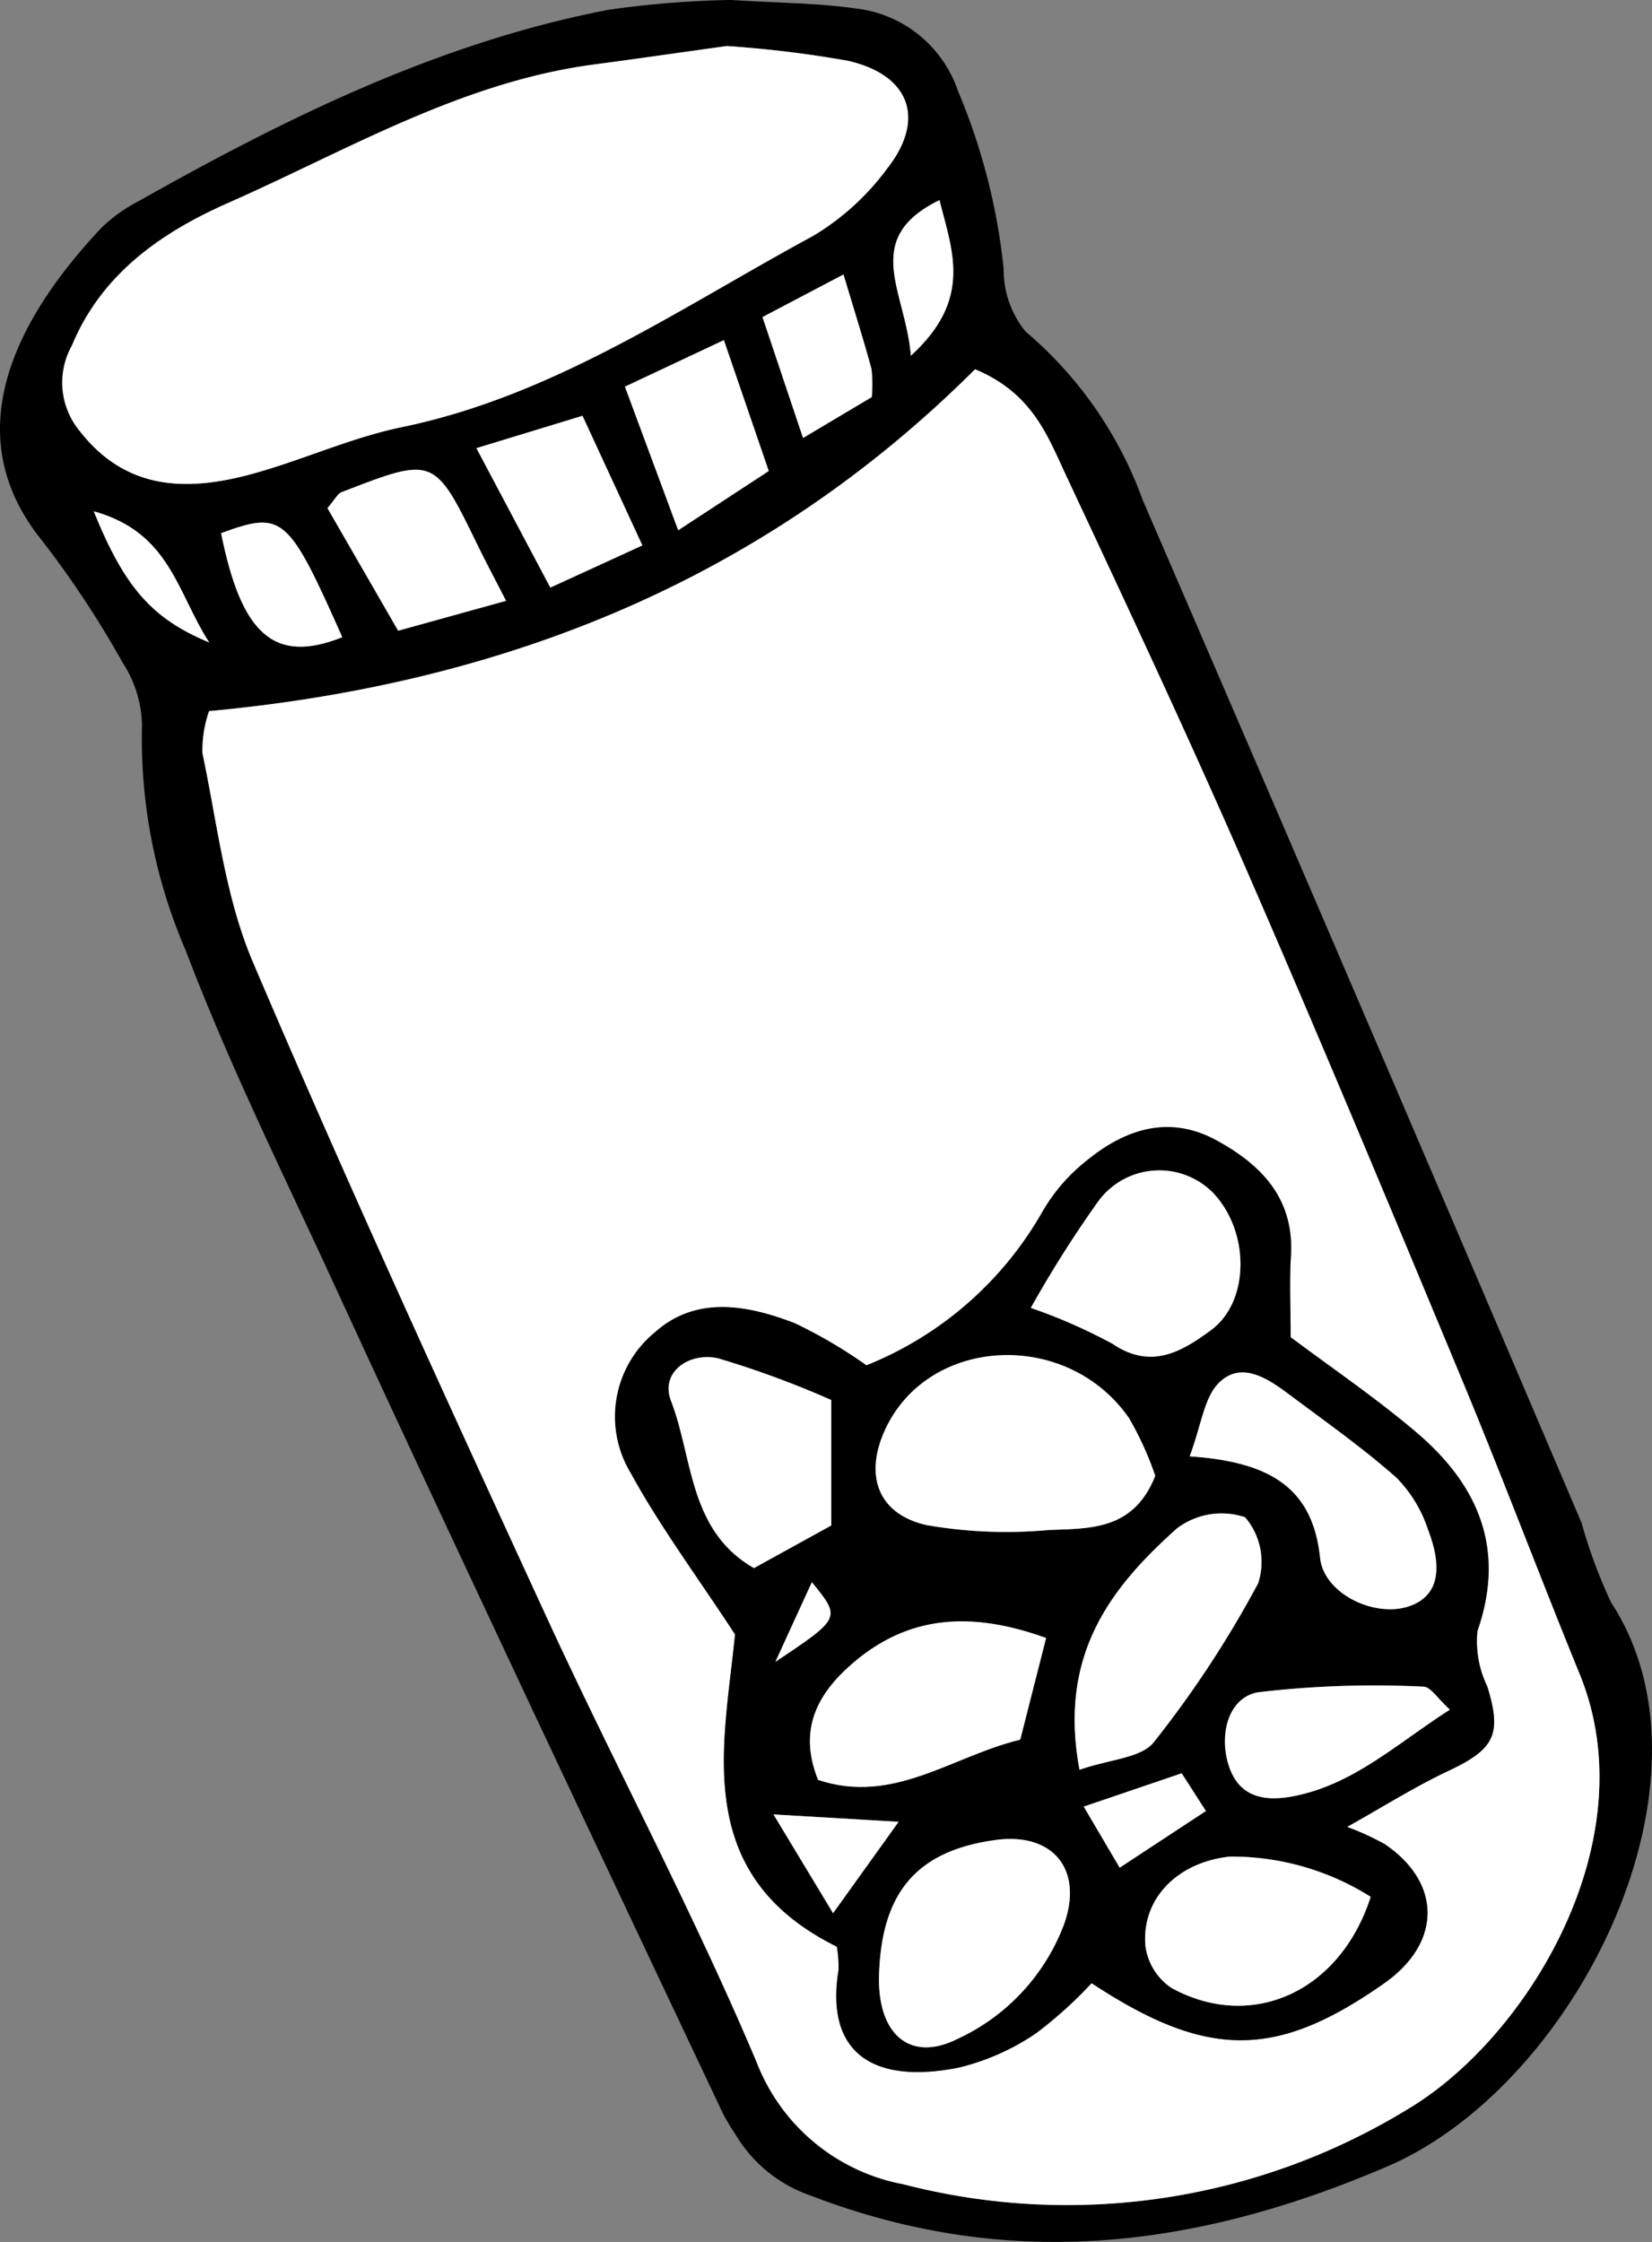 <svg xmlns="http://www.w3.org/2000/svg" width="67.066" height="90.994" viewBox="0 0 67.066 90.994">
  <rect x="0" y="0" width="67.066" height="90.994" fill="#808080" stroke="none"/>
  <g id="グループ_621" data-name="グループ 621" transform="translate(-367.652 -4019.602)">
    <path id="パス_19984" data-name="パス 19984" d="M397.311,4019.6c1.945.123,3.527.125,5.077.345a4.978,4.978,0,0,1,4.155,3.349,25.222,25.222,0,0,1,1.855,7.228,3.953,3.953,0,0,0,.889,2.536,16.161,16.161,0,0,1,4.758,6.845q8.966,20.732,17.816,41.514a20.659,20.659,0,0,0,1.2,3.23c4.736,7.253-1.429,19.595-9.083,22.881-7.8,3.347-15.407,4.265-23.425,1.182a5.712,5.712,0,0,1-3.05-2.489,9.377,9.377,0,0,1-.487-.808q-3.823-8.079-7.63-16.164c-2.747-5.856-5.5-11.711-8.2-17.585-2.054-4.461-4.245-8.876-5.984-13.46a21.692,21.692,0,0,1-1.786-9.17,4.819,4.819,0,0,0-.787-2.541,40.02,40.02,0,0,0-3.278-4.96c-3.644-4.507-.757-9.306,2.4-12.666a6.339,6.339,0,0,1,1.528-1.1c6.031-3.4,12.217-6.445,19.08-7.769A40.458,40.458,0,0,1,397.311,4019.6Zm9.928,14.988c-8.533,8.512-19.031,12.751-31.1,13.873a4.812,4.812,0,0,0-.268,1.707c.6,2.847.923,5.834,2.047,8.472,3.8,8.917,7.848,17.73,11.9,26.537,2.793,6.066,5.956,11.97,8.55,18.116a7.956,7.956,0,0,0,5.951,4.955,26.529,26.529,0,0,0,20.534-3.078c4.779-2.865,9.7-10.836,6.928-17.625-1.619-3.962-3.124-7.971-4.768-11.923-2.89-6.949-5.786-13.9-8.794-20.8-2.332-5.348-4.809-10.633-7.284-15.917C410.193,4037.325,409.586,4035.567,407.239,4034.59Zm-10.078-13.119c-1.838.254-3.587.51-5.339.737-5.4.7-10.046,3.48-14.9,5.623-2.645,1.167-5.127,2.834-6.351,5.789a3.077,3.077,0,0,0,.311,3.466c1.839,2.37,4.249,2.465,6.8,1.8,2.121-.55,4.145-1.511,6.282-1.953,6.19-1.279,11.293-4.84,16.695-7.76a10.3,10.3,0,0,0,3-2.726c1.585-2.011.932-3.81-1.592-4.381A45.478,45.478,0,0,0,397.161,4021.471ZM383.813,4045.2l4.38-1.213c-.492-.959-.826-1.582-1.135-2.218-1.776-3.646-1.776-3.65-5.541-2.191-.165.064-.266.291-.574.646Zm9.919-3.461-2.427-5.26L387,4037.791l3,5.658Zm1.453-.614,3.675-2.406-1.821-5.311-4.016,1.888Zm6.71-10.382-3.288,1.727,1.646,4.907,2.788-1.657a5.331,5.331,0,0,0-.012-1.15C402.732,4033.472,402.388,4032.387,401.895,4030.742Zm-20.35,14.721c-2.195-4.949-2.418-5.137-4.918-4.222C377.447,4045.339,378.777,4046.568,381.545,4045.463Zm23.086-11.424c2.507-2.289,1.689-4.222,1.16-6.314C402.575,4029.3,404.434,4031.437,404.63,4034.039Zm-33.172,6.315c1.252,3.1,2.374,4.363,4.686,5.322C374.815,4043.611,374.555,4041.219,371.458,4040.353Z" transform="translate(0 0)"/>
    <path id="パス_19985" data-name="パス 19985" d="M468.6,4146.89c2.346.978,2.953,2.736,3.7,4.322,2.475,5.283,4.952,10.568,7.284,15.916,3.008,6.9,5.9,13.848,8.794,20.8,1.643,3.951,3.148,7.961,4.768,11.922,2.774,6.789-2.15,14.76-6.928,17.625a26.524,26.524,0,0,1-20.534,3.078,7.955,7.955,0,0,1-5.951-4.955c-2.595-6.146-5.757-12.049-8.55-18.114-4.054-8.806-8.1-17.62-11.9-26.537-1.124-2.638-1.445-5.626-2.047-8.473a4.819,4.819,0,0,1,.268-1.708C449.572,4159.642,460.07,4155.4,468.6,4146.89Zm15.1,59.162c1.453-.813,2.747-1.632,4.122-2.28,1.866-.881,2.171-1.478,1.57-3.422a4.2,4.2,0,0,1-.4-2.25c1.162-3.346.024-5.935-2.476-8.059-1.664-1.414-3.482-2.646-5.107-3.867,0-1.213-.053-2.256.011-3.293.143-2.328-1.192-3.7-3.029-4.7-1.9-1.032-3.665-.464-5.218.791a7.335,7.335,0,0,0-1.838,2.106,14.362,14.362,0,0,1-7.146,6.238,19.545,19.545,0,0,0-2.92-1.714c-1.9-.729-3.975-1.128-5.65.359a4.422,4.422,0,0,0-.992,5.735c1.181,2.16,2.666,4.153,4.228,6.539-.44,4.5-1.809,9.736,4.133,12.676a4.395,4.395,0,0,1,.066.967c-.539,3.33,1.385,4.642,4.89,3.938a9.574,9.574,0,0,0,3.121-1.385,17.106,17.106,0,0,0,2.265-2.042c4.7,3.1,7.507,3.083,11.887,0,2.317-1.63,2.34-4.053.027-5.632A10.577,10.577,0,0,0,483.7,4206.051Z" transform="translate(-61.364 -112.3)" fill="#fff"/>
    <path id="パス_19986" data-name="パス 19986" d="M416.172,4035.477a45.539,45.539,0,0,1,4.909.6c2.524.572,3.178,2.37,1.592,4.381a10.3,10.3,0,0,1-3,2.726c-5.4,2.92-10.505,6.482-16.695,7.761-2.137.441-4.161,1.4-6.282,1.953-2.553.661-4.963.567-6.8-1.8a3.078,3.078,0,0,1-.31-3.466c1.224-2.954,3.706-4.622,6.351-5.789,4.85-2.142,9.491-4.921,14.9-5.622C412.585,4035.986,414.334,4035.732,416.172,4035.477Z" transform="translate(-19.011 -14.006)" fill="#fff"/>
    <path id="パス_19987" data-name="パス 19987" d="M483.4,4188.056l-2.871-4.975c.308-.355.409-.583.574-.647,3.765-1.46,3.765-1.455,5.541,2.191.31.635.643,1.259,1.135,2.218Z" transform="translate(-99.583 -142.856)" fill="#fff"/>
    <path id="パス_19988" data-name="パス 19988" d="M538.7,4168.188l-3.737,1.712-3-5.659,4.305-1.313Z" transform="translate(-144.971 -126.45)" fill="#fff"/>
    <path id="パス_19989" data-name="パス 19989" d="M585.286,4144.573l-2.162-5.828,4.016-1.888,1.821,5.311Z" transform="translate(-190.101 -103.45)" fill="#fff"/>
    <path id="パス_19990" data-name="パス 19990" d="M633.836,4114.218c.493,1.645.837,2.729,1.134,3.827a5.327,5.327,0,0,1,.012,1.149l-2.788,1.659c-.58-1.73-1.066-3.179-1.646-4.907Z" transform="translate(-231.941 -83.475)" fill="#fff"/>
    <path id="パス_19991" data-name="パス 19991" d="M448.8,4204.393c-2.768,1.106-4.1-.125-4.918-4.222C446.379,4199.256,446.6,4199.443,448.8,4204.393Z" transform="translate(-67.252 -158.929)" fill="#fff"/>
    <path id="パス_19992" data-name="パス 19992" d="M676.372,4094.9c-.2-2.6-2.056-4.735,1.16-6.314C678.062,4090.678,678.879,4092.612,676.372,4094.9Z" transform="translate(-271.742 -60.862)" fill="#fff"/>
    <path id="パス_19993" data-name="パス 19993" d="M399.98,4195.842c3.1.866,3.357,3.257,4.686,5.322C402.354,4200.205,401.232,4198.937,399.98,4195.842Z" transform="translate(-28.522 -155.488)" fill="#fff"/>
    <path id="パス_19994" data-name="パス 19994" d="M609.462,4436.489a10.67,10.67,0,0,1,1.545.709c2.312,1.58,2.29,4-.027,5.632-4.38,3.08-7.183,3.1-11.887,0a17.136,17.136,0,0,1-2.265,2.042,9.58,9.58,0,0,1-3.121,1.384c-3.5.7-5.428-.608-4.89-3.938a4.408,4.408,0,0,0-.066-.968c-5.942-2.938-4.573-8.181-4.133-12.675-1.561-2.386-3.046-4.38-4.227-6.539a4.421,4.421,0,0,1,.992-5.734c1.675-1.487,3.751-1.088,5.65-.36a19.644,19.644,0,0,1,2.92,1.715,14.361,14.361,0,0,0,7.146-6.239,7.332,7.332,0,0,1,1.838-2.106c1.553-1.255,3.319-1.824,5.218-.792,1.837,1,3.172,2.373,3.029,4.7-.064,1.036-.011,2.08-.011,3.293,1.625,1.22,3.443,2.452,5.107,3.865,2.5,2.126,3.638,4.714,2.476,8.06a4.2,4.2,0,0,0,.4,2.251c.6,1.944.3,2.54-1.57,3.421C612.209,4434.858,610.915,4435.677,609.462,4436.489Zm-7.786-14.25a13.114,13.114,0,0,0-1.064-2.335c-2.506-3.618-8.126-3.34-9.892.447-.865,1.855-.315,3.446,1.682,3.892a18.8,18.8,0,0,0,4.94.2C598.965,4424.364,600.785,4424.493,601.676,4422.239Zm-3.072,11.931c1.244-.431,2.506-.476,3.014-1.118a42.879,42.879,0,0,0,4.234-6.446,2.787,2.787,0,0,0-.529-2.683,3.006,3.006,0,0,0-2.771.458C599.881,4426.766,597.728,4429.5,598.6,4434.169Zm-8.139,8.328c-.073,2.389,1.237,3.563,3.173,2.6a8.363,8.363,0,0,0,4.343-4.678c.784-2.236-.489-3.71-2.783-3.4C592.015,4437.452,590.567,4439.128,590.464,4442.5Zm5.731-9.547,1.05-4.127c-3.026-1.09-5.577-.938-7.864,1.037-1.444,1.247-2.2,2.71-1.392,4.722C591.049,4435.605,593.436,4433.611,596.195,4432.95Zm.43-17.526a21.947,21.947,0,0,1,3.316,1.457c1.568,1.063,2.81.322,4-.555,1.587-1.17,1.576-4.029.062-5.591a3.07,3.07,0,0,0-4.666.4A47.393,47.393,0,0,0,596.625,4415.424Zm13.8,23.9a10.6,10.6,0,0,0-5.712-1.634c-2.129.223-3.618,1.717-3.429,3.661a2.445,2.445,0,0,0,1.057,1.672C605.587,4444.8,609.181,4443.191,610.422,4439.328Zm-7.348-17.878c3.3.222,5,1.3,5.3,4.123.153,1.445,2.177,2.42,3.568,1.978,1.155-.367,1.473-1.406.808-3.129a5.4,5.4,0,0,0-1.277-2.1c-1.39-1.226-2.916-2.3-4.4-3.412-.855-.64-1.907-1.321-2.8-.446C603.662,4419.05,603.559,4420.151,603.074,4421.449Zm-14.551-2.285a38.281,38.281,0,0,0-4.574-1.686c-1.169-.281-2.388.539-1.932,1.719.9,2.331.712,5.269,3.368,6.787l3.138-1.73Zm25.114,12.563c-.5-.45-.787-.932-1.075-.932a40.28,40.28,0,0,0-6.7.227c-1.164.194-1.576,1.6-1.237,2.837.374,1.365,1.379,1.634,2.688,1.376C609.729,4434.758,611.445,4433.135,613.636,4431.727Zm-9.905,4.118-.981-1.533-3.974,1.352,1.459,2.478Zm-15.135,4.146,2.659-3.707-5.077-.3Zm-2.341-10.2c2.663-1.779,2.663-1.779,1.48-3.231Z" transform="translate(-187.125 -342.739)"/>
    <path id="パス_19995" data-name="パス 19995" d="M680.909,4491.63c-.891,2.254-2.711,2.125-4.334,2.2a18.864,18.864,0,0,1-4.94-.2c-2-.446-2.547-2.038-1.682-3.893,1.766-3.788,7.385-4.065,9.892-.447A13.073,13.073,0,0,1,680.909,4491.63Z" transform="translate(-266.358 -412.13)" fill="#fff"/>
    <path id="パス_19996" data-name="パス 19996" d="M738.385,4551.54c-.875-4.668,1.278-7.4,3.948-9.79a3,3,0,0,1,2.771-.458,2.785,2.785,0,0,1,.529,2.683,42.875,42.875,0,0,1-4.235,6.446C740.892,4551.064,739.629,4551.108,738.385,4551.54Z" transform="translate(-326.907 -460.11)" fill="#fff"/>
    <path id="パス_19997" data-name="パス 19997" d="M670.721,4659.013c.1-3.37,1.551-5.045,4.734-5.478,2.293-.312,3.566,1.162,2.783,3.4a8.368,8.368,0,0,1-4.343,4.678C671.958,4662.577,670.648,4661.4,670.721,4659.013Z" transform="translate(-267.382 -559.254)" fill="#fff"/>
    <path id="パス_19998" data-name="パス 19998" d="M655.44,4583.3c-2.759.662-5.145,2.656-8.206,1.632-.811-2.011-.053-3.475,1.391-4.721,2.288-1.976,4.839-2.127,7.865-1.037Z" transform="translate(-246.37 -493.092)" fill="#fff"/>
    <path id="パス_19999" data-name="パス 19999" d="M723.064,4428.587a47.393,47.393,0,0,1,2.712-4.29,3.07,3.07,0,0,1,4.666-.4c1.514,1.563,1.525,4.422-.062,5.591-1.191.876-2.432,1.618-4,.555A21.993,21.993,0,0,0,723.064,4428.587Z" transform="translate(-313.564 -355.902)" fill="#fff"/>
    <path id="パス_20000" data-name="パス 20000" d="M771.629,4661.015c-1.241,3.864-4.835,5.474-8.084,3.7a2.447,2.447,0,0,1-1.057-1.673c-.189-1.944,1.3-3.437,3.429-3.66A10.594,10.594,0,0,1,771.629,4661.015Z" transform="translate(-348.332 -564.426)" fill="#fff"/>
    <path id="パス_20001" data-name="パス 20001" d="M777.836,4496.088c.486-1.3.589-2.4,1.192-2.991.892-.875,1.944-.192,2.8.447,1.488,1.113,3.014,2.185,4.4,3.411a5.41,5.41,0,0,1,1.277,2.1c.665,1.724.347,2.763-.808,3.13-1.391.442-3.415-.533-3.568-1.978C782.833,4497.389,781.132,4496.309,777.836,4496.088Z" transform="translate(-361.887 -417.377)" fill="#fff"/>
    <path id="パス_20002" data-name="パス 20002" d="M604.767,4489.152v5.091l-3.138,1.729c-2.656-1.518-2.468-4.456-3.368-6.787-.456-1.18.763-2,1.932-1.719A38.46,38.46,0,0,1,604.767,4489.152Z" transform="translate(-203.369 -412.727)" fill="#fff"/>
    <path id="パス_20003" data-name="パス 20003" d="M799.114,4601.7c-2.191,1.409-3.907,3.031-6.33,3.509-1.309.257-2.314-.012-2.688-1.377-.339-1.235.074-2.643,1.238-2.837a40.332,40.332,0,0,1,6.7-.227C798.327,4600.766,798.614,4601.248,799.114,4601.7Z" transform="translate(-372.603 -512.708)" fill="#fff"/>
    <path id="パス_20004" data-name="パス 20004" d="M746.293,4632.379l-3.5,2.3-1.459-2.478,3.974-1.352Z" transform="translate(-329.687 -539.274)" fill="#fff"/>
    <path id="パス_20005" data-name="パス 20005" d="M636.755,4649.045l-2.418-4.008,5.077.3Z" transform="translate(-235.284 -551.793)" fill="#fff"/>
    <path id="パス_20006" data-name="パス 20006" d="M634.993,4568.212l1.48-3.232C637.656,4566.432,637.656,4566.432,634.993,4568.212Z" transform="translate(-235.863 -481.162)" fill="#fff"/>
  </g>
</svg>
